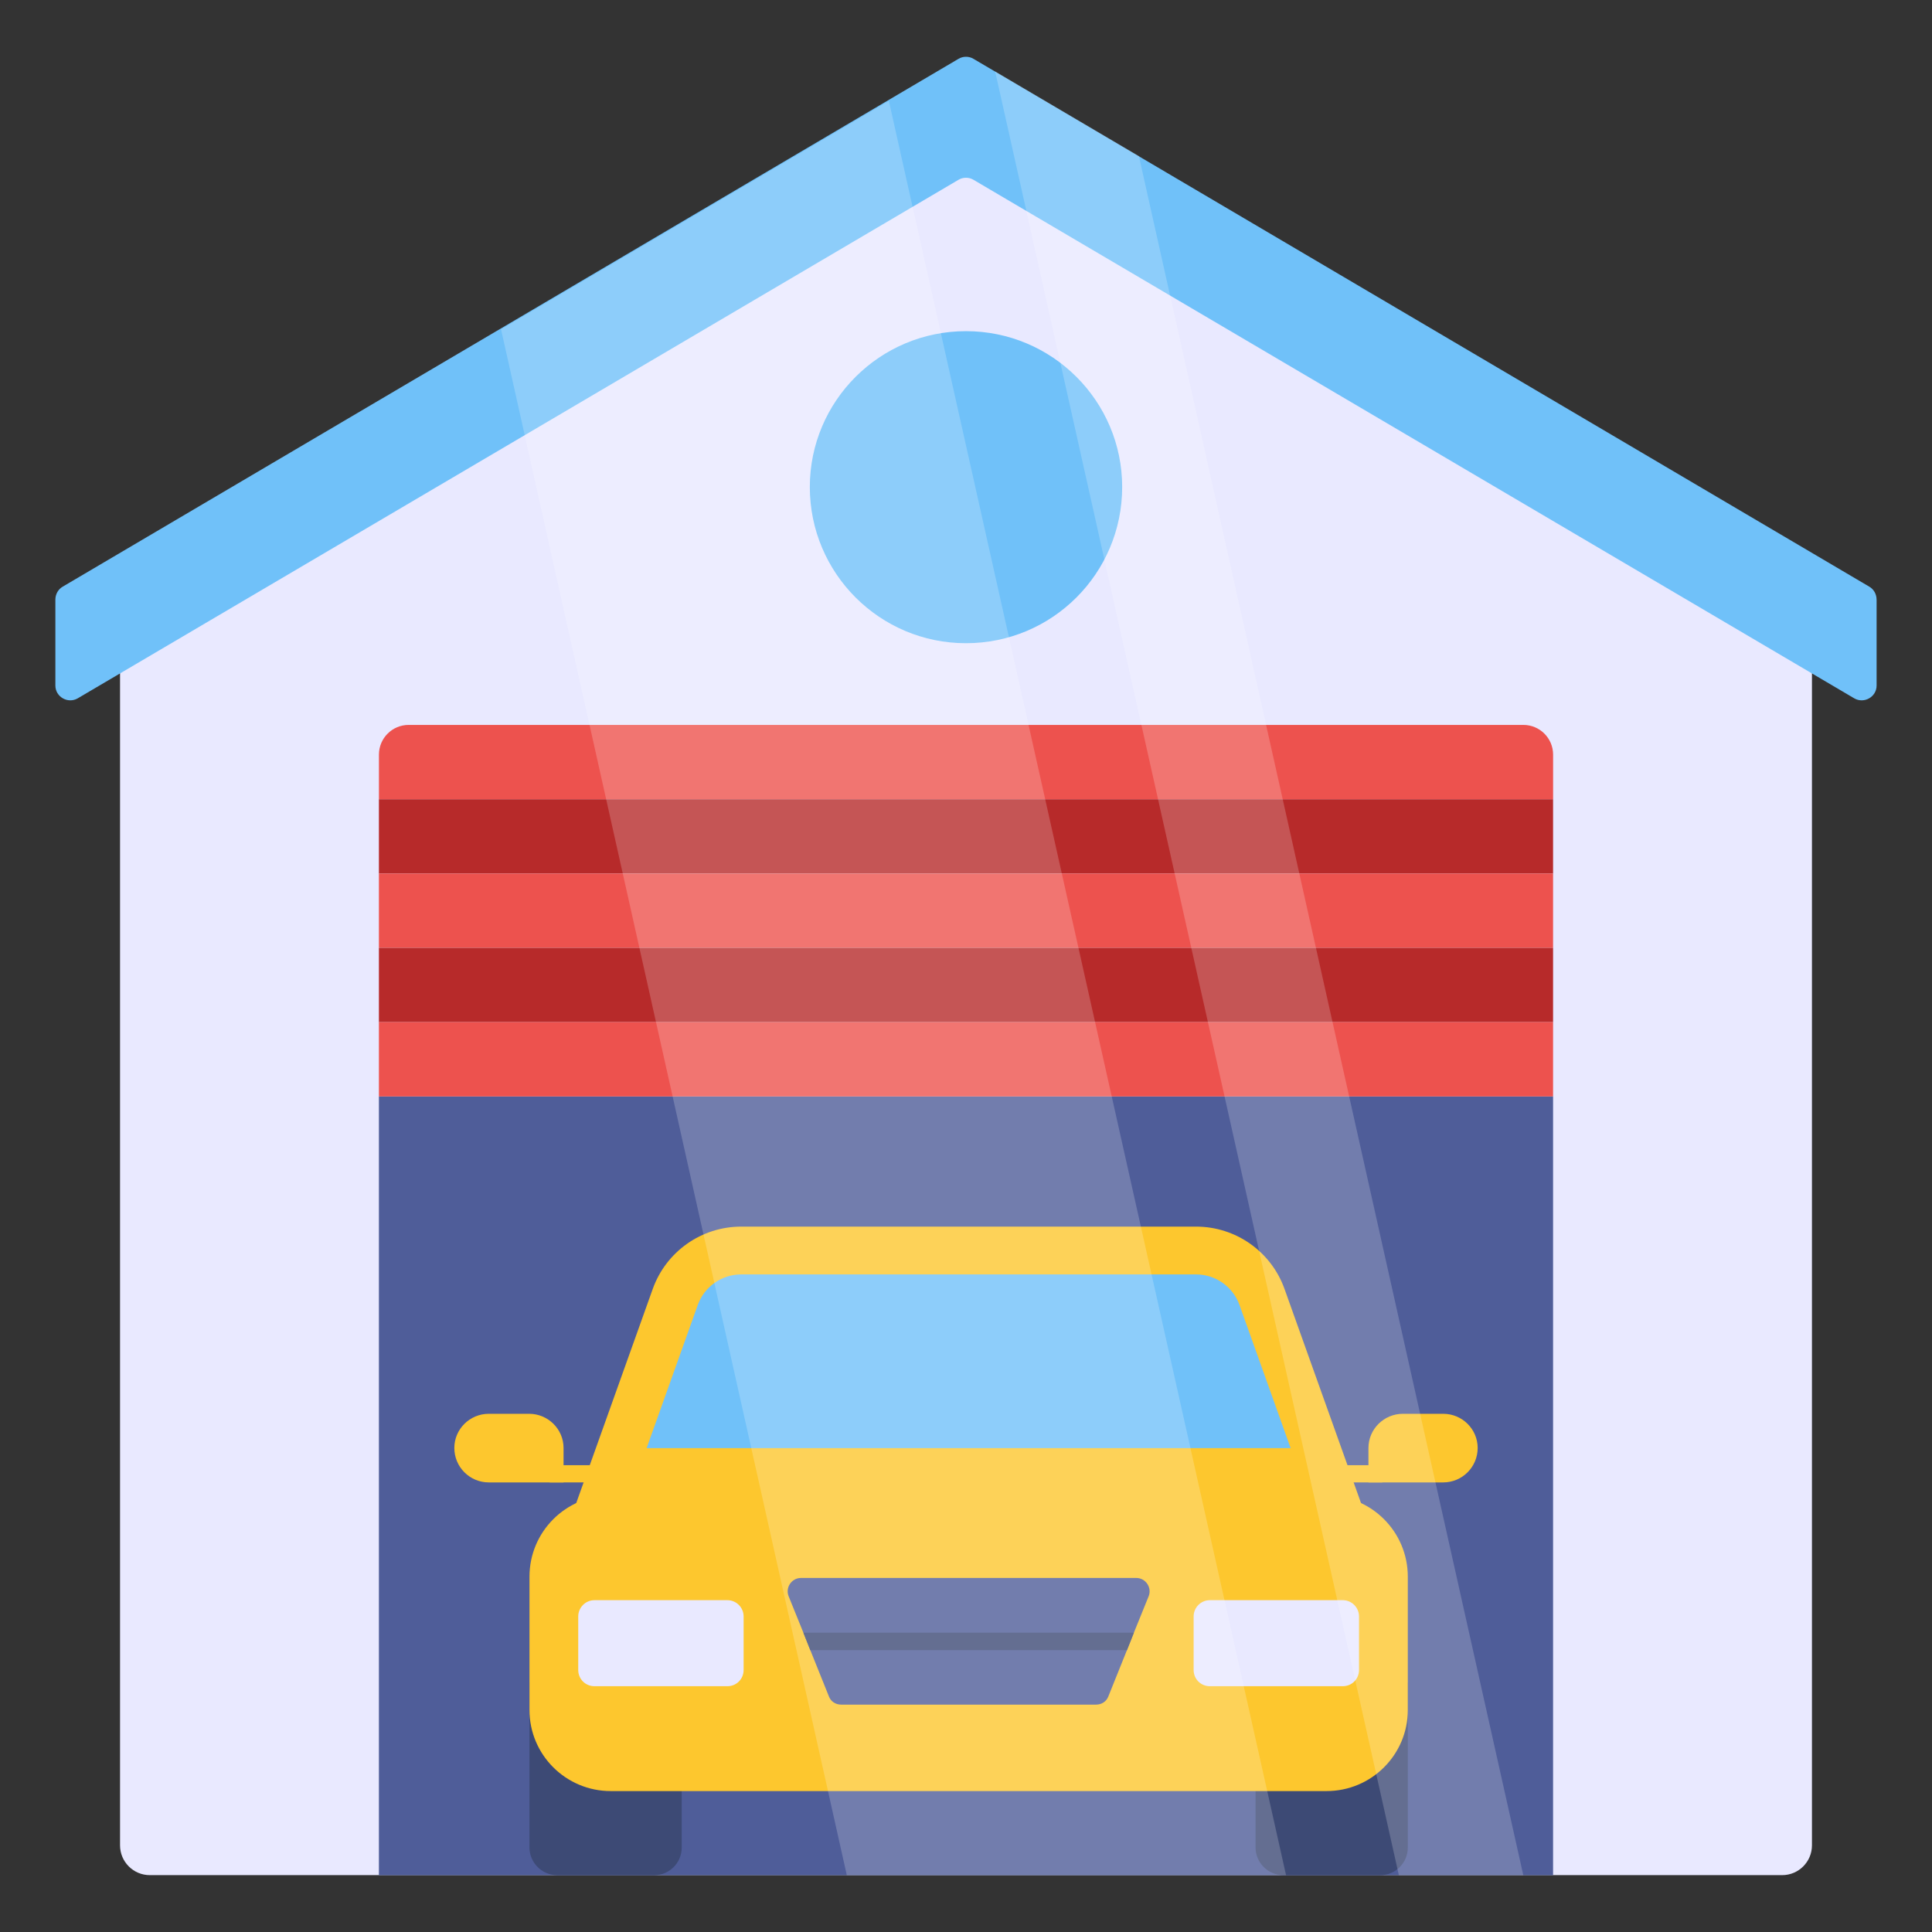 <svg id="Layer_1" enable-background="new 0 0 68 68" viewBox="0 0 68 68" xmlns="http://www.w3.org/2000/svg"><rect x="0" y="0" width="68" height="68" fill="#333333" stroke="none"/><g><g><g><g><path d="m63.775 21.581v43.368c0 .58-.47 1.05-1.05 1.05h-57.45c-.58 0-1.05-.47-1.05-1.05v-43.368l29.775-17.54z" fill="#e9e9ff"/></g><g><g><path d="m66.05 21.107v3.023c0 .398-.439.649-.785.45l-31.004-18.253c-.157-.094-.366-.094-.523 0l-31.004 18.253c-.345.199-.785-.052-.785-.45v-3.023c0-.188.094-.366.262-.461l31.527-18.577c.157-.094.366-.094.523 0l31.527 18.577c.167.094.261.272.261.461z" fill="#70c1f9"/></g></g><g><path d="m13.336 38.591h41.327v27.411h-41.327z" fill="#4f5d99"/></g><g><path d="m54.664 26.561v1.569h-41.327v-1.569c0-.578.468-1.046 1.046-1.046h39.235c.578 0 1.046.468 1.046 1.046z" fill="#ed524e"/></g><g><path d="m13.336 28.131h41.327v2.615h-41.327z" fill="#b72a2a"/></g><g><path d="m13.336 30.746h41.327v2.615h-41.327z" fill="#ed524e"/></g><g><path d="m13.336 33.361h41.327v2.615h-41.327z" fill="#b72a2a"/></g><g><path d="m13.336 35.976h41.327v2.615h-41.327z" fill="#ed524e"/></g><g><path d="m39.497 17.142c0 3.036-2.461 5.497-5.497 5.497-3.036 0-5.497-2.461-5.497-5.497 0-3.025 2.461-5.486 5.497-5.486 3.036 0 5.497 2.461 5.497 5.486z" fill="#70c1f9"/></g></g><g><g><g><g><path d="m52.009 50.964c0 .673-.547 1.212-1.211 1.212h-2.633v-1.212c0-.665.547-1.203 1.211-1.203h1.422c.665 0 1.211.538 1.211 1.203z" fill="#fdc72e"/></g><g><path d="m46.719 51.57h1.935v.606h-1.935z" fill="#fdc72e"/></g></g><g><g><path d="m15.991 50.964c0 .673.547 1.212 1.211 1.212h2.633v-1.212c0-.665-.547-1.203-1.211-1.203h-1.422c-.665 0-1.211.538-1.211 1.203z" fill="#fdc72e"/></g><g><path d="m19.346 51.57h1.935v.606h-1.935z" fill="#fdc72e"/></g></g></g><g><path d="m48.219 53.786h-28.253l3.009-8.421c.47-1.314 1.715-2.192 3.111-2.192h8.002 8.011c1.396 0 2.641.877 3.111 2.192z" fill="#fdc72e"/></g><g><path d="m45.426 50.969-1.8-5.038c-.23-.644-.844-1.076-1.527-1.076h-16.013c-.683 0-1.297.432-1.527 1.076l-1.8 5.038z" fill="#70c1f9"/></g><g><path d="m23.994 59.221v5.809c0 .536-.435.971-.971.971h-3.409c-.538 0-.979-.44-.979-.979v-5.801z" fill="#3d4a75"/></g><g><path d="m49.55 59.221v5.809c0 .536-.435.971-.971.971h-3.409c-.538 0-.979-.44-.979-.979v-5.801z" fill="#3d4a75"/></g><g><path d="m49.55 55.494v4.694c0 1.573-1.279 2.852-2.86 2.852h-25.194c-1.581 0-2.86-1.279-2.86-2.852v-4.694c0-1.581 1.279-2.86 2.86-2.86h25.194c1.581 0 2.86 1.279 2.86 2.86z" fill="#fdc72e"/></g><g><g><path d="m26.173 56.893v1.884c0 .32-.252.572-.572.572h-4.677c-.32 0-.572-.252-.572-.572v-1.884c0-.311.252-.572.572-.572h4.677c.32 0 .572.261.572.572z" fill="#e9e9ff"/></g><g><path d="m47.833 56.893v1.884c0 .32-.252.572-.572.572h-4.677c-.32 0-.572-.252-.572-.572v-1.884c0-.311.252-.572.572-.572h4.677c.32 0 .572.261.572.572z" fill="#e9e9ff"/></g></g><g><path d="m40.431 56.178-.522 1.287-.244.614-.656 1.632c-.067.177-.236.286-.429.286h-8.975c-.193 0-.362-.109-.429-.286l-.656-1.632-.244-.614-.521-1.287c-.118-.303.109-.639.437-.639h11.802c.328 0.0.555.336.437.639z" fill="#4f5d99"/></g><g><path d="m39.91 57.465-.244.614h-11.146l-.244-.614z" fill="#3d4a75"/></g></g></g><g opacity=".2"><g><path d="m45.265 66.001h-15.46l-12.17-54.41 13.65-8.04z" fill="#fff"/></g><g><path d="m53.615 66.001h-4.38l-14.21-63.49 5.06 2.98z" fill="#fff"/></g></g></g></svg>